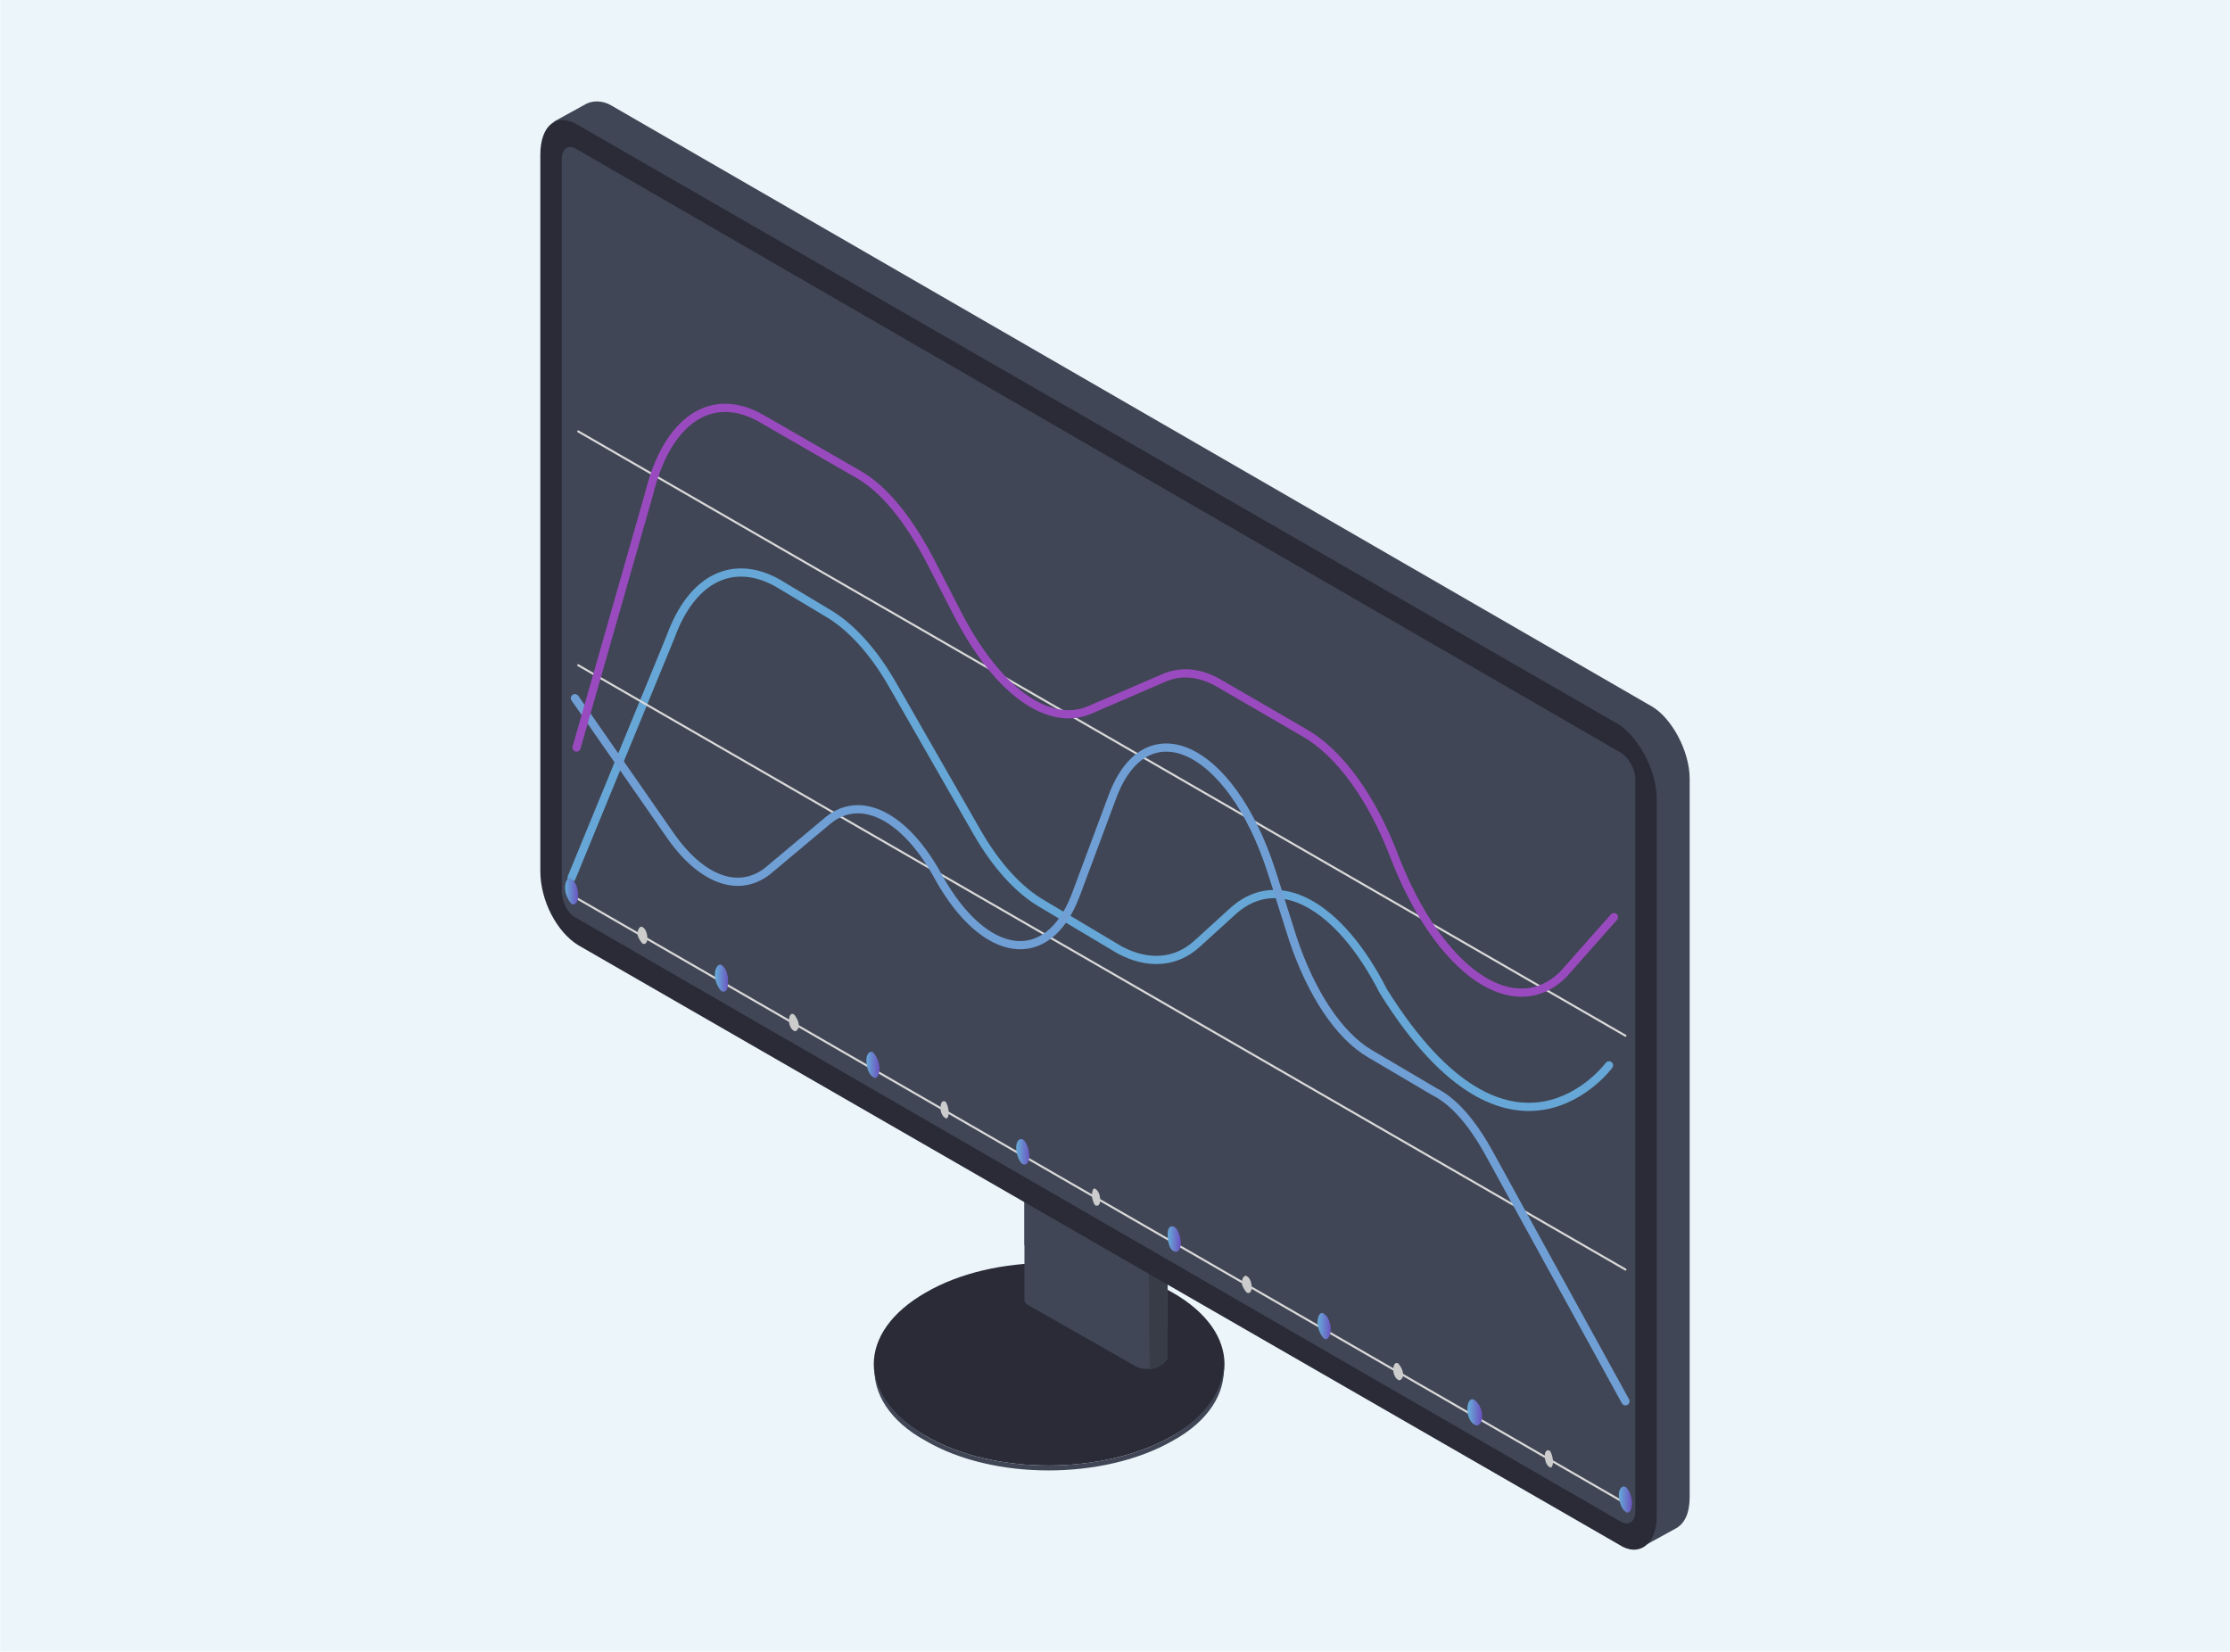 <?xml version="1.0" encoding="UTF-8"?>
<!DOCTYPE svg PUBLIC "-//W3C//DTD SVG 1.1//EN" "http://www.w3.org/Graphics/SVG/1.1/DTD/svg11.dtd">
<!-- Creator: CorelDRAW X7 -->
<svg xmlns="http://www.w3.org/2000/svg" xml:space="preserve" width="42.757mm" height="31.666mm" version="1.1" style="shape-rendering:geometricPrecision; text-rendering:geometricPrecision; image-rendering:optimizeQuality; fill-rule:evenodd; clip-rule:evenodd"
viewBox="0 0 1354 1003"
 xmlns:xlink="http://www.w3.org/1999/xlink">
 <defs>
  <style type="text/css">
   <![CDATA[
    .str0 {stroke:#66A7D7;stroke-width:4.984;stroke-linecap:round;stroke-linejoin:round}
    .str2 {stroke:#709FD5;stroke-width:4.984;stroke-linecap:round;stroke-linejoin:round}
    .str3 {stroke:#9A4ABF;stroke-width:4.984;stroke-linecap:round;stroke-linejoin:round}
    .str1 {stroke:#D9D9D9;stroke-width:1.248;stroke-linecap:round;stroke-linejoin:round}
    .fil4 {fill:none;fill-rule:nonzero}
    .fil0 {fill:#ECF5F9}
    .fil1 {fill:#2A2B37;fill-rule:nonzero}
    .fil3 {fill:#383C47;fill-rule:nonzero}
    .fil2 {fill:#404655;fill-rule:nonzero}
    .fil13 {fill:#CCCCCC;fill-rule:nonzero}
    .fil9 {fill:url(#id0)}
    .fil10 {fill:url(#id1)}
    .fil12 {fill:url(#id2)}
    .fil11 {fill:url(#id3)}
    .fil5 {fill:url(#id4)}
    .fil8 {fill:url(#id5)}
    .fil7 {fill:url(#id6)}
    .fil6 {fill:url(#id7)}
   ]]>
  </style>
  <linearGradient id="id0" gradientUnits="userSpaceOnUse" x1="708.564" y1="752.358" x2="716.73" y2="752.358">
   <stop offset="0" style="stop-opacity:1; stop-color:#77C190"/>
   <stop offset="0.039" style="stop-opacity:1; stop-color:#66ADD9"/>
   <stop offset="1" style="stop-opacity:1; stop-color:#6B54BF"/>
  </linearGradient>
  <linearGradient id="id1" gradientUnits="userSpaceOnUse" x1="891.389" y1="857.908" x2="899.552" y2="857.908">
   <stop offset="0" style="stop-opacity:1; stop-color:#66ADD9"/>
   <stop offset="1" style="stop-opacity:1; stop-color:#6B54BF"/>
  </linearGradient>
  <linearGradient id="id2" gradientUnits="userSpaceOnUse" xlink:href="#id1" x1="982.805" y1="910.682" x2="990.971" y2="910.682">
  </linearGradient>
  <linearGradient id="id3" gradientUnits="userSpaceOnUse" xlink:href="#id1" x1="799.983" y1="805.135" x2="808.149" y2="805.135">
  </linearGradient>
  <linearGradient id="id4" gradientUnits="userSpaceOnUse" xlink:href="#id1" x1="342.923" y1="541.247" x2="351.089" y2="541.247">
  </linearGradient>
  <linearGradient id="id5" gradientUnits="userSpaceOnUse" xlink:href="#id1" x1="617.164" y1="699.578" x2="625.33" y2="699.578">
  </linearGradient>
  <linearGradient id="id6" gradientUnits="userSpaceOnUse" xlink:href="#id1" x1="525.745" y1="646.804" x2="533.911" y2="646.804">
  </linearGradient>
  <linearGradient id="id7" gradientUnits="userSpaceOnUse" x1="434.326" y1="594.027" x2="442.492" y2="594.027">
   <stop offset="0" style="stop-opacity:1; stop-color:#66ADD9"/>
   <stop offset="1" style="stop-opacity:1; stop-color:#6B54BF"/>
   <stop offset="1" style="stop-opacity:1; stop-color:#4B57A1"/>
  </linearGradient>
 </defs>
 <g id="Layer_x0020_1">
  <rect class="fil0" width="1354" height="1003"/>
  <g id="_2139474859840">
   <path class="fil1" d="M712 872c-42,24 -109,24 -150,0 -42,-24 -42,-63 0,-87 41,-24 108,-24 150,0 42,24 42,63 0,87zm0 0z"/>
   <path class="fil2" d="M712 872c-42,24 -109,24 -150,0 -20,-12 -31,-27 -31,-42 -1,16 9,33 31,45 41,24 108,24 150,0 22,-12 32,-29 31,-45 -1,15 -11,30 -31,42zm0 0z"/>
   <path class="fil2" d="M705 829c-5,3 -11,3 -15,1l-65 -37c-2,-1 -3,-2 -3,-4l0 -133 86 36 1 132c0,0 0,1 0,1 -1,1 -2,3 -4,4zm0 0z"/>
   <path class="fil2" d="M622 705l0 51 87 50 0 -66 -75 -42 -12 7zm0 0z"/>
   <path class="fil3" d="M708 692l1 132c0,0 0,1 0,1 -1,1 -2,3 -4,4 -2,2 -5,2 -7,3l-1 -145 11 5zm0 0z"/>
   <path class="fil3" d="M706 688l-65 -37c-4,-2 -11,-2 -15,1 -5,2 -5,6 -1,8l65 38c4,2 10,1 15,-1 4,-3 5,-7 1,-9zm0 0z"/>
   <path class="fil3" d="M690 698l-65 -37c-2,-1 -3,-2 -3,-4 1,2 1,3 3,3l65 38c4,2 10,1 15,-1 2,-2 3,-3 3,-5 1,2 0,4 -3,6 -5,2 -11,3 -15,0zm0 0z"/>
   <path class="fil2" d="M1003 429l-632 -365c-5,-3 -11,-3 -15,-1l0 0 -20 11 12 2c0,2 0,4 0,6l0 436c0,17 10,37 23,44l631 364 -4 13 20 -11 0 0c5,-3 8,-9 8,-19l0 -436c0,-17 -11,-37 -23,-44zm0 0z"/>
   <path class="fil1" d="M983 938l-632 -364c-13,-8 -23,-27 -23,-45l0 -435c0,-18 10,-26 23,-18l632 364c12,8 23,28 23,45l0 436c0,17 -11,25 -23,17z"/>
   <path class="fil2" d="M984 924l-635 -367c-4,-2 -8,-9 -8,-16l0 -444c0,-7 4,-9 8,-7l635 367c5,3 9,10 9,16l0 445c0,6 -4,9 -9,6zm0 0z"/>
   <path class="fil4 str0" d="M347 533l60 -146c13,-36 38,-48 65,-33l30 18c14,8 28,23 40,44l51 89c12,21 26,36 40,44l47 28c17,9 34,8 47,-4l22 -20c27,-24 64,-4 91,49 78,125 137,45 137,45"/>
   <line class="fil4 str1" x1="351" y1="546" x2="987" y2= "913" />
   <line class="fil4 str1" x1="351" y1="404" x2="987" y2= "771" />
   <line class="fil4 str1" x1="351" y1="262" x2="987" y2= "629" />
   <path class="fil5" d="M347 549c2,1 4,-1 4,-5 0,-5 -2,-9 -4,-10 -2,-2 -4,1 -4,5 0,4 2,8 4,10z"/>
   <path class="fil6" d="M438 602c3,1 4,-1 4,-6 0,-4 -1,-8 -4,-10 -2,-1 -4,2 -4,6 0,4 2,8 4,10z"/>
   <path class="fil7" d="M530 654c2,2 4,-1 4,-5 0,-4 -2,-8 -4,-10 -2,-1 -4,1 -4,5 0,5 2,9 4,10z"/>
   <path class="fil8" d="M621 707c2,1 4,-1 4,-5 0,-4 -2,-9 -4,-10 -2,-1 -4,1 -4,5 0,4 2,9 4,10z"/>
   <path class="fil9" d="M713 760c2,1 4,-1 4,-5 0,-4 -2,-9 -4,-10 -3,-1 -4,1 -4,5 0,4 1,9 4,10z"/>
   <path class="fil10" d="M895 865c3,2 5,-1 5,-5 0,-4 -2,-8 -5,-10 -2,-1 -4,1 -4,6 0,4 2,8 4,9z"/>
   <path class="fil11" d="M804 813c2,1 4,-1 4,-6 0,-4 -2,-8 -4,-9 -2,-2 -4,1 -4,5 0,4 2,8 4,10z"/>
   <path class="fil12" d="M987 918c2,2 4,-1 4,-5 0,-4 -2,-9 -4,-10 -2,-1 -4,1 -4,5 0,4 2,9 4,10z"/>
   <path class="fil13" d="M390 573c2,1 3,-1 3,-3 0,-3 -1,-6 -3,-7 -1,-1 -3,1 -3,4 0,2 2,5 3,6zm0 0z"/>
   <path class="fil13" d="M482 626c1,1 3,-1 3,-3 0,-3 -2,-6 -3,-7 -2,-1 -3,1 -3,4 0,2 1,5 3,6zm0 0z"/>
   <path class="fil13" d="M574 679c1,1 2,-1 2,-3 0,-3 -1,-6 -2,-7 -2,-1 -3,1 -3,4 0,2 1,5 3,6zm0 0z"/>
   <path class="fil13" d="M665 732c2,1 3,-1 3,-3 0,-3 -1,-6 -3,-7 -1,-1 -2,1 -2,4 0,2 1,5 2,6zm0 0z"/>
   <path class="fil13" d="M757 785c2,1 3,-1 3,-3 0,-3 -1,-6 -3,-7 -1,-1 -3,1 -3,4 0,2 2,5 3,6zm0 0z"/>
   <path class="fil13" d="M849 838c1,1 3,-1 3,-3 0,-3 -2,-6 -3,-7 -2,-1 -3,1 -3,4 0,2 1,5 3,6zm0 0z"/>
   <path class="fil13" d="M941 891c1,1 2,-1 2,-3 0,-3 -1,-6 -2,-7 -2,-1 -3,1 -3,3 0,3 1,6 3,7zm0 0z"/>
   <path class="fil4 str2" d="M349 424l57 82c19,28 42,37 60,23l37 -31c20,-16 47,-2 67,35 28,50 66,55 83,11l22 -59c20,-56 72,-33 97,44l13 41c11,33 28,59 47,70l39 23c12,6 23,19 33,37l83 151"/>
   <path class="fil4 str3" d="M350 454l44 -154c11,-45 38,-63 68,-46l59 34c16,9 31,28 44,53l17 33c24,46 55,68 80,57l44 -19c11,-5 23,-4 36,4l50 29c21,12 41,39 55,76 27,69 72,100 102,71l31 -35"/>
  </g>
 </g>
</svg>
